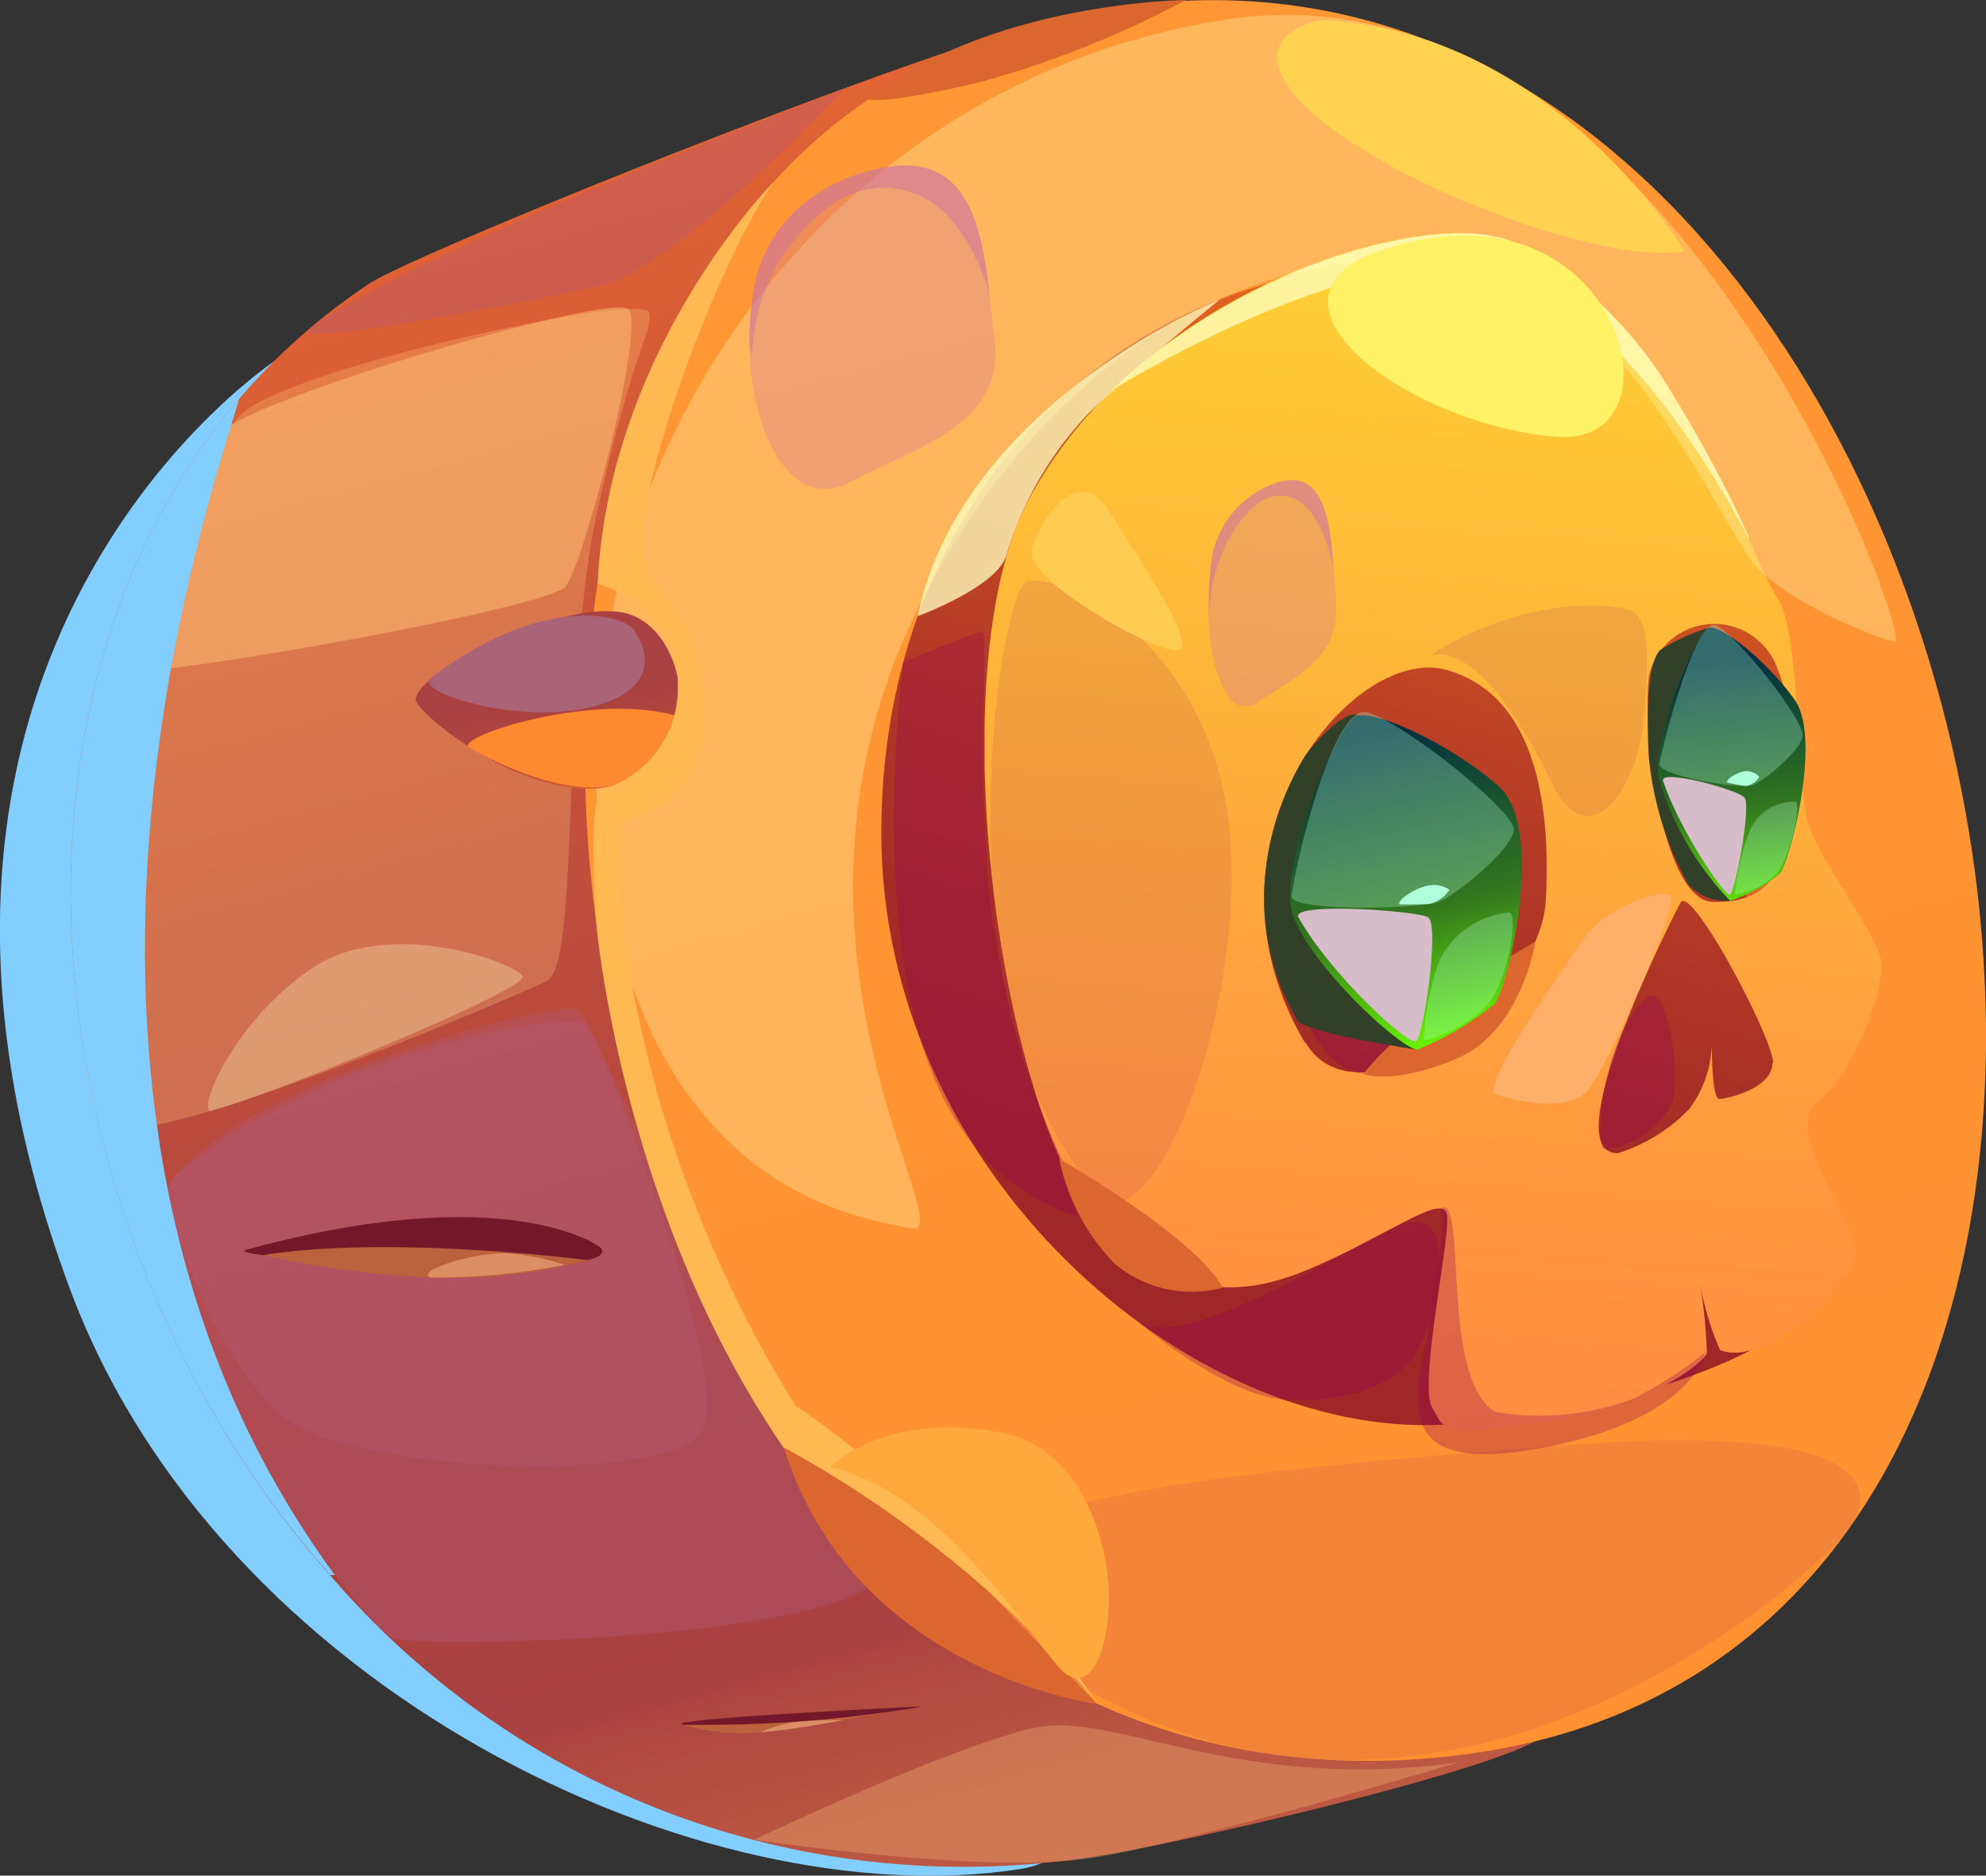 <svg xmlns="http://www.w3.org/2000/svg" xmlns:xlink="http://www.w3.org/1999/xlink" viewBox="0 0 83.04 78.44"><rect x="0" y="0" width="83.04" height="78.44" fill="#333333" stroke="none"/><defs><style>.cls-1{isolation:isolate;}.cls-2,.cls-26{fill:#81ceff;}.cls-3{fill:url(#Gradient_69);}.cls-4{fill:url(#Gradient_80);}.cls-5{fill:url(#Gradient_71);}.cls-6{fill:url(#Gradient_76);}.cls-7{fill:url(#Gradient_78);}.cls-8{fill:#b35977;opacity:0.36;}.cls-11,.cls-14,.cls-17,.cls-22,.cls-23,.cls-34,.cls-8{mix-blend-mode:multiply;}.cls-16,.cls-9{fill:#fffebd;}.cls-10,.cls-16,.cls-21,.cls-26,.cls-33,.cls-9{mix-blend-mode:soft-light;}.cls-10,.cls-11,.cls-22,.cls-33,.cls-9{opacity:0.3;}.cls-10,.cls-21{fill:#ffc279;}.cls-11{fill:#940052;}.cls-12{fill:url(#Gradient_74);}.cls-13{fill:#ff892f;}.cls-14{fill:#ab6377;}.cls-15{fill:#ffb068;}.cls-16{opacity:0.78;}.cls-17{fill:#c05452;opacity:0.2;}.cls-18{fill:#fff266;}.cls-19{fill:#ffd252;}.cls-20{fill:#ffb952;}.cls-21,.cls-23{opacity:0.5;}.cls-22,.cls-23{fill:#cd72a4;}.cls-24{fill:#db672f;}.cls-25{fill:#ffcc52;}.cls-27{fill:#72182a;}.cls-28{fill:#bb613b;}.cls-29{fill:#db8e63;}.cls-30{fill:#324028;}.cls-31{fill:#ffa93c;}.cls-32{fill:url(#Gradient_112);}.cls-33,.cls-35{fill:#afffdb;}.cls-34{fill:#d7bdc9;}.cls-36{fill:url(#Gradient_112-2);}</style><linearGradient id="Gradient_69" x1="35.82" y1="277.26" x2="35.82" y2="202.15" gradientTransform="translate(-57.02 -181.12) rotate(-15.26)" gradientUnits="userSpaceOnUse"><stop offset="0" stop-color="#bd5942"/><stop offset="0.07" stop-color="#b95442"/><stop offset="0.14" stop-color="#af4741"/><stop offset="0.16" stop-color="#a94041"/><stop offset="0.36" stop-color="#af4440"/><stop offset="0.64" stop-color="#c14f3c"/><stop offset="0.95" stop-color="#dd6035"/><stop offset="0.99" stop-color="#e26334"/></linearGradient><linearGradient id="Gradient_80" x1="49.33" y1="276.91" x2="49.33" y2="202.15" gradientTransform="translate(-57.02 -181.12) rotate(-15.26)" gradientUnits="userSpaceOnUse"><stop offset="0" stop-color="#ff9131"/><stop offset="0.79" stop-color="#ff9633"/><stop offset="0.99" stop-color="#ff9834"/></linearGradient><linearGradient id="Gradient_71" x1="52.11" y1="260.15" x2="52.11" y2="219.21" gradientTransform="translate(-57.02 -181.12) rotate(-15.26)" gradientUnits="userSpaceOnUse"><stop offset="0.01" stop-color="#e26334"/><stop offset="0.05" stop-color="#dd6035"/><stop offset="0.36" stop-color="#c14f3c"/><stop offset="0.64" stop-color="#af4440"/><stop offset="0.84" stop-color="#a94041"/></linearGradient><linearGradient id="Gradient_76" x1="41.12" y1="258.73" x2="66.46" y2="218.8" gradientTransform="translate(-57.02 -181.12) rotate(-15.26)" gradientUnits="userSpaceOnUse"><stop offset="0.16" stop-color="#9e2728"/><stop offset="0.33" stop-color="#a42d27"/><stop offset="0.56" stop-color="#b63c25"/><stop offset="0.82" stop-color="#d35622"/><stop offset="0.99" stop-color="#ea6b20"/></linearGradient><linearGradient id="Gradient_78" x1="47.66" y1="262.48" x2="64.4" y2="215.47" gradientTransform="translate(-57.02 -181.12) rotate(-15.26)" gradientUnits="userSpaceOnUse"><stop offset="0" stop-color="#ff8c42"/><stop offset="0.29" stop-color="#ff9c3f"/><stop offset="0.85" stop-color="#ffc636"/><stop offset="0.99" stop-color="#ffd234"/></linearGradient><linearGradient id="Gradient_74" x1="46.84" y1="468.3" x2="49.78" y2="461.36" gradientTransform="matrix(0.7, -0.5, 0.58, 0.82, -279.98, -325.36)" gradientUnits="userSpaceOnUse"><stop offset="0.01" stop-color="#ff7920"/><stop offset="0.23" stop-color="#dd632d"/><stop offset="0.47" stop-color="#c15038"/><stop offset="0.68" stop-color="#af443f"/><stop offset="0.84" stop-color="#a94041"/></linearGradient><linearGradient id="Gradient_112" x1="81.91" y1="204.9" x2="81.91" y2="193.19" gradientTransform="matrix(0.97, -0.23, 0.28, 1.18, -76.87, -178.65)" gradientUnits="userSpaceOnUse"><stop offset="0" stop-color="#6dff00"/><stop offset="0.44" stop-color="#32761e"/><stop offset="1" stop-color="#002c42"/></linearGradient><linearGradient id="Gradient_112-2" x1="522.89" y1="130.95" x2="522.89" y2="119.51" gradientTransform="matrix(0.64, -0.07, 0.11, 0.99, -274.71, -54.35)" xlink:href="#Gradient_112"/></defs><g class="cls-1"><g id="Слой_2" data-name="Слой 2"><g id="layer1"><path class="cls-2" d="M11.55,15.05S-7,27.15,2.91,53.87c6.2,16.74,26.36,26.39,39.78,24.29S11.55,15.05,11.55,15.05Z"/><path class="cls-3" d="M64.22,72.8C61.72,74.24,49,77.18,45.7,77.65A34.88,34.88,0,0,1,13.84,65.92C1.56,52.09-1.16,29.71,10,16.68a26.34,26.34,0,0,1,5.41-4.8c1.8-1.22,21.08-9,27.63-10.78C75.7-7.8,89.72,58.13,64.22,72.8Z"/><path class="cls-4" d="M41.61,1.55c-30.08,10-18.83,77.21,19.93,71.78S82.4-12,41.61,1.55Z"/><path class="cls-5" d="M49.76,17c-15.53,5.24-9,42.83,10.93,39.36C81,52.82,70.83,9.89,49.76,17Z"/><path class="cls-6" d="M73.38,56.37s-4.74,2.75-13,3.21C49.7,60.16,36.8,49,36.85,34.74c.06-16.21,13.07-25.39,24.61-23.27,0,0,10.59,9.74,12.46,14.53s1.42,10.91,1.42,10.91-.1,5.74-.1,8-4.64.46-4.39,1.89S73.38,56.37,73.38,56.37Z"/><path class="cls-7" d="M78.56,39.85c-.46-1.31-2.64-4.14-3-5.57s-.36-8.13-1.23-9.23a16.35,16.35,0,0,1-.87-1.74c-.11-.26-.25-.55-.38-.87A51.94,51.94,0,0,0,70,16.61a17.43,17.43,0,0,0-6-6.14l-.72-.34c-3.06-1.31-11.24.82-16.75,6.16,0,0,0,0,0,0a18.56,18.56,0,0,0-3.26,4.15c-.1.16-.18.32-.27.48-1.21,2.29-1.77,5.71-1.83,9.48v.1c0,.08,0,.21,0,.38s0,.32,0,.49,0,.19,0,.28,0,.23,0,.37c.12,6.34,1.53,13.25,3.49,17.17a9.55,9.55,0,0,0,1.22,1.91,7.42,7.42,0,0,0,3.07,2.3l.29.11a7.2,7.2,0,0,0,4.29,0,10.2,10.2,0,0,0,1.05-.37c3.52-1.45,5.83-3.38,5.93-2.27s-1.19,7-.63,8c.2.32.28.58.52.73.43.32,1.37.29,4.34-.15,4.34-.64,6.54-2.51,6.63-2.87a23.1,23.1,0,0,0-.29-2.93,12.19,12.19,0,0,0,.84,2.81c1.92.78,5.43-2.76,5.66-3.89.19-.93-2-3.86-2-5.56a1.11,1.11,0,0,1,.42-.93c1.5-1.13,2.85-4.78,2.65-5.93C78.62,40,78.6,40,78.56,39.85Zm-24,3.75C49.66,35.27,56.5,27,60.42,28c3.71,1,4.45,5.44,4.21,9.69S56.78,47.31,54.59,43.6Zm19.55.85c0,1.08-1.9,1.5-2.21,1.51s-.32-1.84-.33-2.25a4.7,4.7,0,0,1-.93,2.66,7.05,7.05,0,0,1-3,1.86c-2.66,0,2.19-9.68,2.63-10.48S74.12,43.38,74.14,44.45Zm.68-9.5c-.7,2.14-1.34,2.79-3.14,2.77-2.15,0-3-7.22-2.7-9.46a2.8,2.8,0,0,1,5.36-.32A11.77,11.77,0,0,1,74.82,35Z"/><path class="cls-8" d="M16.36,68.5c-1.72-1.2-8.93-11.4-9.91-16.76s16.7-10,17.67-9.5S31.5,60.05,36.36,64.32,17,69,16.36,68.5Z"/><path class="cls-9" d="M25.66,38.55c2.63,11.18,10.06,12.37,12.42,12.82s-7.24-12.5,1-27.26S60.34,9.59,64.56,12.22s7.5,9.62,8.66,11.22,5.12,3.22,6,3.4-9.51-29-28.11-26S21.91,22.68,25.66,38.55Z"/><path class="cls-10" d="M4.1,46.91c.57,2,17.36-5.19,18.77-5.89s.55-12.7,2.13-19.76,2.3-7.35,2.15-8.19-13.71,2-16.74,4S1.18,36.64,4.1,46.91Z"/><path class="cls-10" d="M31.53,76.94s8.41-4,11.77-4.69S51.76,75,61,73.7c0,0-10.89,3.28-15.31,4S31.53,76.94,31.53,76.94Z"/><path class="cls-11" d="M47.54,55.25c1.94,1.29,7.9-2.56,10.69-3.89s2,2.73,1.27,4.66-3.33,2.69-5.83,2.51S47.54,55.25,47.54,55.25Z"/><path class="cls-12" d="M17.38,29.25c0-1.14,6.42-4.36,8.91-3.57s3.27,5.78-.25,7.06S17.39,29.85,17.38,29.25Z"/><path class="cls-13" d="M19.61,31.26c-.64-.44,5.29-2.37,8.74-1.3,0,0,.17,2.08-2.42,2.82S19.61,31.26,19.61,31.26Z"/><path class="cls-14" d="M18,28.37c-.7.54,3.56,1.94,6.63,1.22s2.41-2.52,1.87-3.25S22.47,24.92,18,28.37Z"/><path class="cls-11" d="M37.77,27.69s2.93-1.25,3.3-1.27-.55,8,.85,14.46A32.8,32.8,0,0,0,45.72,51s-5.14-.58-7.18-7.35S37.77,27.69,37.77,27.69Z"/><path class="cls-11" d="M53.51,33.85c1.44-3.31,6.33-2.74,8,3s-1.59,8.79-4.77,8S52.83,35.41,53.51,33.85Z"/><path class="cls-11" d="M68.93,29.64c1.32-3.15,4.68-.05,4.52,4.32S69.15,39.54,68.93,29.64Z"/><path class="cls-15" d="M66.39,45.59c-.9,1-3.06.41-3.84.19s3-5.56,3.76-6.63,3-2,3.51-1.71S67.13,44.77,66.39,45.59Z"/><path class="cls-16" d="M73.12,22.44v.1s-4.64-9.41-10.37-11.12c-5.49-1.63-15.36,4.35-16.21,4.87C52.05,11,60.23,8.82,63.29,10.13l.72.34a17.43,17.43,0,0,1,6,6.14A51.94,51.94,0,0,1,73.12,22.44Z"/><path class="cls-17" d="M59.83,27.39c1.77-.34,3.64,2.45,5.09,5.42s3.55.39,3.82-2.84.06-3.85-.35-4.31S63.81,24.81,59.83,27.39Z"/><path class="cls-17" d="M46.16,50.18c2.54,1.31,6.36-9.59,5.09-16.64s-7.08-9.65-8.31-9.21S39,42.88,46.16,50.18Z"/><path class="cls-18" d="M56.9,10.8c-4.35,2.4,2.56,7.07,8.24,7.47S67.51,6.39,56.9,10.8Z"/><path class="cls-19" d="M55.18.83c-4.32,1.18-.24,5,6.25,7.67s9,2,9,2S64.92,1.22,55.18.83Z"/><path class="cls-17" d="M40.65,67.17c-3.23-4.5,11.71-5.7,24.65-6.72s13.42,1.74,11.84,3.7S57.7,82.38,40.65,67.17Z"/><path class="cls-20" d="M45.93,71.27S38,67.71,31.82,56.32s-6.07-21-5.92-21.68,3.71-.6,3.5-5.05-2-4.1-2.49-6.4,2.86-11.8,5.43-15.57c0,0-6.89,6.94-7.35,16.79,0,0,3.46.92,3.35,4.18A4.42,4.42,0,0,1,25.23,33c-.75.29-.28,5.78-.28,5.78S27.21,64.08,45.93,71.27Z"/><path class="cls-11" d="M60.2,50.55c1.21-.82-.05,7.05,2.32,8.5a11.15,11.15,0,0,0,5.79-.56,17.41,17.41,0,0,0,3-1.94s-.49,2.71-6.46,3.93-5.51-1.2-5.55-2.64C60.79,50.17,60.2,50.55,60.2,50.55Z"/><path class="cls-11" d="M68.77,41.78c.89-1,1.52,3,1.17,4.28a3.57,3.57,0,0,1-2.87,2C66.71,47.87,66.91,43.64,68.77,41.78Z"/><path class="cls-9" d="M8.85,46.45c-.67.17.8-3.61,4.11-5.9s8.64-.25,8.9.28S11.33,45.81,8.85,46.45Z"/><path class="cls-8" d="M12.9,13.81c-.79.69,9.2-1.14,12.37-1.93s10-8.14,10-8.14S16.76,10.66,12.9,13.81Z"/><path class="cls-21" d="M23.59,24.59C21.9,25.65,6.74,28.25,6,28s.73-8.48,3.65-10.22,15.71-5.41,16.59-4.87S24.24,24.19,23.59,24.59Z"/><path class="cls-22" d="M31.34,14.42c.06,3.77,1.76,7,4.16,5.76,2.87-1.5,6.52-2.45,6.09-5.93-.09-.6-.13-1.25-.21-1.9-.35-3-.94-6.13-4.68-5.29,0,0-4.53.73-5.22,5.24A12.73,12.73,0,0,0,31.34,14.42Z"/><path class="cls-23" d="M31.34,14.42l.11.45a8.22,8.22,0,0,1,1.33-4.25c1.35-1.9,3.2-3.37,5.48-2.52s3.12,4.25,3.12,4.25c-.35-3-.94-6.13-4.68-5.29,0,0-4.53.73-5.22,5.24A12.73,12.73,0,0,0,31.34,14.42Z"/><path class="cls-22" d="M50.52,25.36c0,2.62.84,4.87,2.1,4,1.51-1.07,3.43-1.77,3.24-4.19,0-.43-.06-.88-.09-1.33-.15-2.11-.43-4.26-2.39-3.63a4.07,4.07,0,0,0-2.77,3.7A12.37,12.37,0,0,0,50.52,25.36Z"/><path class="cls-23" d="M50.56,25.39l0,.31a7.37,7.37,0,0,1,.74-3c.72-1.35,1.7-2.39,2.88-1.82s1.58,2.93,1.58,2.93c-.15-2.11-.43-4.26-2.38-3.63a4.06,4.06,0,0,0-2.77,3.7A10.52,10.52,0,0,0,50.56,25.39Z"/><path class="cls-24" d="M32.77,60.53S37.5,62.44,39.88,65s6,6.26,6,6.26S35.72,70,32.77,60.53Z"/><path class="cls-24" d="M44.29,48.46s5.63,3.22,6.84,5.39a5,5,0,0,1-4.52-1A8.78,8.78,0,0,1,44.29,48.46Z"/><path class="cls-24" d="M57,44.91s1.16.51,3.89-.63,3.31-4.9,3.31-4.9S59.23,42.15,57,44.91Z"/><path class="cls-24" d="M73,37.54a6.59,6.59,0,0,1,.37-1.89,5.39,5.39,0,0,1,1.65-2S75,36.87,73,37.54Z"/><path class="cls-24" d="M36.32,4.16S37,4.39,41,3.43A41.5,41.5,0,0,0,49.59,0S41.4.07,36.32,4.16Z"/><path class="cls-20" d="M32.77,60.53A46.41,46.41,0,0,1,45.93,71.27a48,48,0,0,0-7-7.93c-4.35-3.92-6.93-5.46-7.38-5.48S32.77,60.53,32.77,60.53Z"/><path class="cls-25" d="M43.14,23.07c-.16,1.21,4.84,4.06,6,4.13s-1.49-3.79-2.81-5.88S43.27,22.08,43.14,23.07Z"/><path class="cls-26" d="M14,65.87l-.19,0C1.56,52.09-1.16,29.71,10,16.68,8.85,20.69-.3,46.4,14,65.87Z"/><path class="cls-8" d="M7.37,49.11c-1,.8,1.59,7.77,4.5,10.15s16.21,2.87,17.51.53S25,43.45,24.56,42.84,14.25,43.65,7.37,49.11Z"/><path class="cls-27" d="M28.57,72.13c-1-.23,8.84-.71,9.82-.76S30.58,72.6,28.57,72.13Z"/><path class="cls-27" d="M10.32,52.26c-1.14.25,7,.83,11.51.7S25,52.1,25,52.1,21.15,49.3,10.32,52.26Z"/><path class="cls-28" d="M28.57,72.13a8.61,8.61,0,0,0,3.65.27c2.14-.28,4.86-.79,4.86-.79A56.17,56.17,0,0,1,28.57,72.13Z"/><path class="cls-28" d="M11,52.49a41.7,41.7,0,0,0,6.57.92,22.08,22.08,0,0,0,7-.71S16.36,51.63,11,52.49Z"/><path class="cls-29" d="M18,53.43c-.69-.33,2.2-1.15,3.4-1a9.65,9.65,0,0,1,2.21.47A28.46,28.46,0,0,1,18,53.43Z"/><path class="cls-29" d="M31.81,72.44A5.1,5.1,0,0,1,33.45,72c.94-.08,1.8-.06,1.8-.06S32.75,72.41,31.81,72.44Z"/><path class="cls-16" d="M38.37,25.77s3.25-1.19,3.7-2.51a14.76,14.76,0,0,1,3.47-6c2.07-2,5.46-4.73,5.46-4.73S40.24,16.85,38.37,25.77Z"/><path class="cls-30" d="M54.27,42.71c.67.56,5,1.19,5,1.19s-1.82-13.77-2.5-14-2.12,1.59-2.12,1.59S50.88,36.91,54.27,42.71Z"/><path class="cls-31" d="M34.73,61.36S36.88,59,41.8,59.9c3.63.67,4.66,5,4.56,7.3-.09,2-.8,3.52-1.8,2.8S39.66,62.46,34.73,61.36Z"/><path class="cls-32" d="M59.25,43.9c-.85-.15-4.65-3.74-5.22-5.74s1.92-8,2.72-8.22,3.83,1.13,5.89,2.92S63,41.5,62.48,42A12.73,12.73,0,0,1,59.25,43.9Z"/><path class="cls-33" d="M54,37.48c-.11.64,5.42.56,6.2.22s3.06-2.21,3.1-3-4.72-4.57-6.16-4.91S54.15,36.25,54,37.48Z"/><path class="cls-34" d="M54.29,38.36c-.35-.64,4.92-.28,5.42,0s-.19,5-.5,5.19S55.62,40.75,54.29,38.36Z"/><path class="cls-33" d="M59.53,43.52a11.17,11.17,0,0,1,.66-3.36,3.63,3.63,0,0,1,2.9-2c.42,0,0,2.81-.91,3.88A5.79,5.79,0,0,1,59.53,43.52Z"/><path class="cls-35" d="M58.52,37.82c-.13-.17.69-.7,1.18-.78a1.17,1.17,0,0,1,.91.17,1.39,1.39,0,0,1-.84.59C59.42,37.83,58.52,37.82,58.52,37.82Z"/><path class="cls-30" d="M72.34,37.67A2.17,2.17,0,0,1,70.6,37a13.59,13.59,0,0,1-1.67-5.49c-.11-2.64.08-3.9.49-4.33a8,8,0,0,1,2.13-.95Z"/><path class="cls-36" d="M72.34,37.67a12.49,12.49,0,0,1-3-5.19c-.25-1.66,1.65-6.17,2.16-6.23s2.34,1.35,3.53,3-.24,6.94-.61,7.29A6.48,6.48,0,0,1,72.34,37.67Z"/><path class="cls-33" d="M69.38,31.94c-.1.49,3.37,1.08,3.88.9s2-1.41,2.11-2.05-2.71-4.19-3.59-4.63S69.57,31,69.38,31.94Z"/><path class="cls-34" d="M69.54,32.67c-.19-.55,3.1.35,3.4.68s-.4,4-.61,4.07S70.24,34.74,69.54,32.67Z"/><path class="cls-33" d="M72.54,37.4a10.31,10.31,0,0,1,.6-2.6,2,2,0,0,1,1.93-1.27c.26,0-.16,2.24-.78,3A3,3,0,0,1,72.54,37.4Z"/><path class="cls-35" d="M72.22,32.73c-.07-.15.48-.47.79-.48a.71.71,0,0,1,.55.24.78.78,0,0,1-.56.38C72.79,32.85,72.22,32.73,72.22,32.73Z"/></g></g></g></svg>